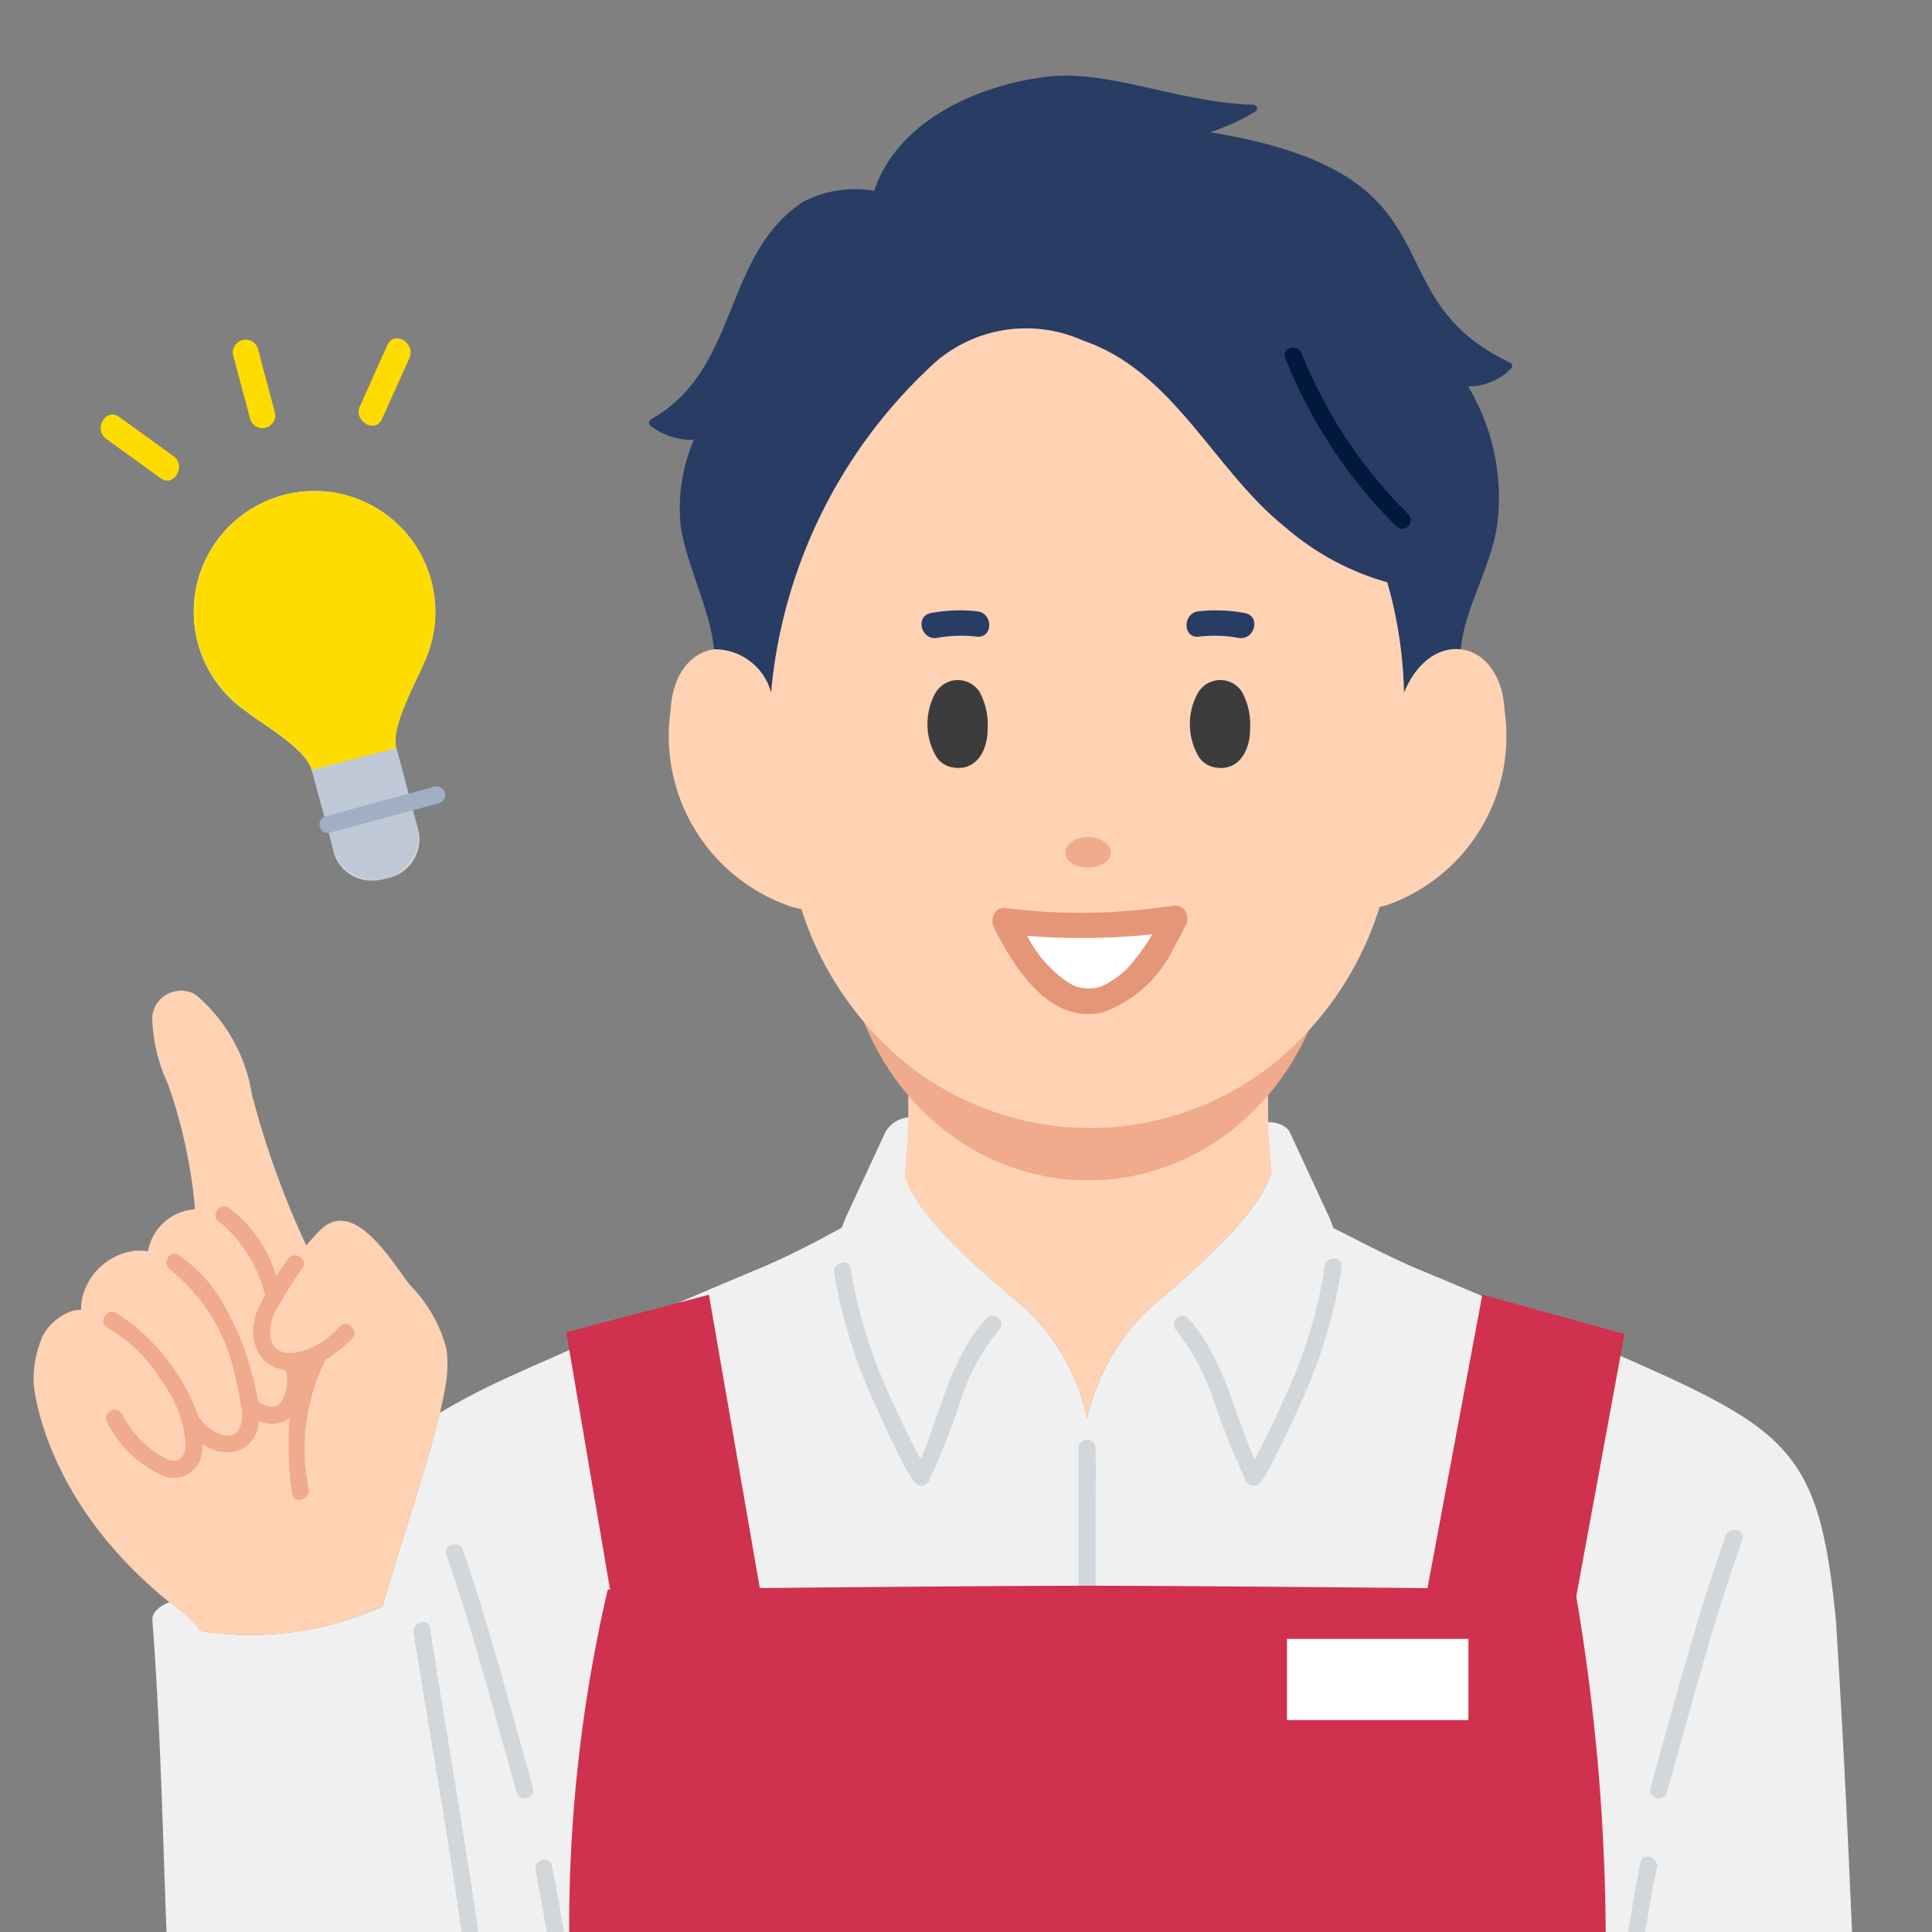 <svg xmlns="http://www.w3.org/2000/svg" xmlns:xlink="http://www.w3.org/1999/xlink" width="64" height="64" viewBox="0 0 64 64">
  <rect x="0" y="0" width="64" height="64" fill="#808080" stroke="none"/>
  <defs>
    <clipPath id="clip-path">
      <rect id="Rectangle_70" data-name="Rectangle 70" width="64" height="64" transform="translate(69 2037.08)" fill="#fff"/>
    </clipPath>
  </defs>
  <g id="Group_53" data-name="Group 53" transform="translate(-69 -2037.08)" clip-path="url(#clip-path)">
    <g id="Group_52" data-name="Group 52">
      <path id="Path_215" data-name="Path 215" d="M82.8,2064.38l-.16-.6-.508-1.92-2.8.73.522,1.93.162.61a1.292,1.292,0,0,0,1.281,1.12,1.7,1.7,0,0,0,.491-.07,1.317,1.317,0,0,0,1.007-1.8Z" fill="#d2d2d2"/>
      <path id="Path_216" data-name="Path 216" d="M82.127,2061.86l-2.8.73c-.194-.73-1.737-1.58-2.149-1.93a4,4,0,1,1,5.835-1.56c-.185.5-1.085,2.04-.89,2.76Z" fill="#fff"/>
      <path id="Path_217" data-name="Path 217" d="M79.331,2062.59c-.194-.73-1.737-1.59-2.149-1.93a4,4,0,1,1,5.835-1.56c-.184.5-1.085,2.03-.89,2.76l-2.8.73Z" fill="#ffdc00"/>
      <path id="Path_218" data-name="Path 218" d="M82.127,2061.86l.668,2.52a1.44,1.44,0,1,1-2.78.75l-.685-2.54,2.8-.73Z" fill="#bec8d7"/>
      <g id="Group_50" data-name="Group 50">
        <path id="Path_219" data-name="Path 219" d="M79.938,2064.66c1.2-.32,2.4-.65,3.6-.97a.285.285,0,0,0-.15-.55c-1.2.33-2.4.65-3.6.98A.28.28,0,0,0,79.938,2064.66Z" fill="#a0afc3"/>
      </g>
      <path id="Path_220" data-name="Path 220" d="M76.723,2048.85l.563,2.1a.423.423,0,0,0,.817-.22c-.188-.7-.375-1.4-.563-2.11A.425.425,0,0,0,76.723,2048.85Z" fill="#ffdc00"/>
      <path id="Path_221" data-name="Path 221" d="M81.832,2048.51c-.3.67-.607,1.35-.91,2.03-.221.49.508.92.732.42.3-.67.607-1.35.91-2.02C82.785,2048.44,82.055,2048.01,81.832,2048.51Z" fill="#ffdc00"/>
      <path id="Path_222" data-name="Path 222" d="M72.52,2051.62c.6.43,1.2.87,1.8,1.3.442.32.865-.41.427-.73-.6-.43-1.2-.87-1.8-1.3C72.505,2050.57,72.082,2051.3,72.52,2051.62Z" fill="#ffdc00"/>
      <path id="Path_223" data-name="Path 223" d="M74.048,2090.74s-.1-.51,1.112-.74l.9,1.64Z" fill="#f0f0f0"/>
      <path id="Path_224" data-name="Path 224" d="M111.726,2074.58s-.141-.33-.768-.33l.157,2.4.611-2.07Z" fill="#f0f0f0"/>
      <path id="Path_225" data-name="Path 225" d="M98.33,2074.58a.984.984,0,0,1,.879-.49l-.2,3.38Z" fill="#f0f0f0"/>
      <path id="Path_226" data-name="Path 226" d="M102.979,2080.43c-3-2.46-3.654-3.48-4.02-4.37h0c.031-.19.052-.54.061-.68a19.847,19.847,0,0,0,.021-3.05,9.741,9.741,0,0,0,12.007.09,19,19,0,0,0,.033,2.96c.006.1.033.38.056.54-.365.9-.952,1.88-4.062,4.51h0a7.3,7.3,0,0,0-2.064,3.63,7.067,7.067,0,0,0-2.033-3.63Z" fill="#ffd2b4"/>
      <g id="Group_51" data-name="Group 51">
        <path id="Path_227" data-name="Path 227" d="M105.044,2076.18c4.458,0,8.072-3.87,8.072-8.65s-3.614-8.66-8.072-8.66-8.072,3.88-8.072,8.66S100.586,2076.18,105.044,2076.18Z" fill="#f0aa8c"/>
      </g>
      <path id="Path_228" data-name="Path 228" d="M130.893,2117.76H88.719c0-.1,0-.21,0-.31,0-2.2-.1-4.83-.307-7.56-1.012,2.54-3.823,6.34-7.6,6.25-3.436-.31-5.149-2.45-5.665-6.06-.782-6.53-.6-12.77-1.1-19.34a9.177,9.177,0,0,0,1.566.37.956.956,0,0,0,.168.02,10.592,10.592,0,0,0,5.878-.83l.093-.27c.4-1.46,1.379-4.33,1.819-6.15a23.219,23.219,0,0,1,2.229-1.16c1.394-.64,5.688-2.51,8.474-3.67,1.084-.47,1.871-.9,2.611-1.3l.115-.3,1.33-2.87a10.572,10.572,0,0,1,.629,1.48c.036.08.075.17.119.26.4.84,1.2,1.89,3.9,4.11h0a7.067,7.067,0,0,1,2.033,3.63,7.3,7.3,0,0,1,2.064-3.63h0c2.945-2.49,3.628-3.5,4-4.36.021-.05.041-.1.061-.15a9.9,9.9,0,0,1,.588-1.34l1.33,2.87.115.31c.7.35,1.682.87,2.658,1.3,2.785,1.15,7.08,3.02,8.473,3.66,4.161,1.94,5.034,2.98,5.519,8.07C130.372,2099.5,130.663,2109.1,130.893,2117.76Z" fill="#f0f0f0"/>
      <path id="Path_229" data-name="Path 229" d="M103.7,2039.62c2.036-.24,4.351.86,6.822.93a.121.121,0,0,1,.082.21,6.941,6.941,0,0,1-1.514.7c8.588,1.41,5.163,5.37,9.931,7.63a.124.124,0,0,1,.035.2,1.976,1.976,0,0,1-1.422.59,7.181,7.181,0,0,1,.954,4.65c-.215,1.36-1.064,2.69-1.2,4.06-.686-.08-1.447.38-1.879,1.44a14.477,14.477,0,0,0-.554-3.66h0a8.764,8.764,0,0,1-3.386-1.83c-2.373-1.9-3.673-5.15-6.7-6.18a4.592,4.592,0,0,0-5.142.96,16.85,16.85,0,0,0-5.188,10.71,1.935,1.935,0,0,0-1.886-1.44c-.138-1.36-.886-2.71-1.1-4.06a5.729,5.729,0,0,1,.428-2.87v-.01a2.225,2.225,0,0,1-1.437-.47.131.131,0,0,1,.02-.21c2.935-1.63,2.364-5.44,5.034-7.2a3.716,3.716,0,0,1,2.36-.37c.814-2.43,3.646-3.54,5.739-3.78Z" fill="#283c64"/>
      <path id="Path_230" data-name="Path 230" d="M99.727,2049.32a4.593,4.593,0,0,1,5.142-.96c3.026,1.03,4.327,4.28,6.7,6.18a8.75,8.75,0,0,0,3.386,1.83h0a14.477,14.477,0,0,1,.554,3.66c.432-1.06,1.193-1.52,1.879-1.44.739.08,1.391.79,1.453,2.03a5.928,5.928,0,0,1-3.807,6.41,1.821,1.821,0,0,1-.331.09h0a10.778,10.778,0,0,1-3.651,5.3,9.741,9.741,0,0,1-12.007-.09,10.841,10.841,0,0,1-3.5-5.14h0a2.1,2.1,0,0,1-.346-.08,5.966,5.966,0,0,1-3.986-6.49c.06-1.24.71-1.94,1.446-2.03a1.935,1.935,0,0,1,1.886,1.44A16.85,16.85,0,0,1,99.727,2049.32Z" fill="#ffd2b4"/>
      <path id="Path_231" data-name="Path 231" d="M100.055,2058.21a4.385,4.385,0,0,1,1.309-.04c.542.05.539-.79,0-.84a5.264,5.264,0,0,0-1.535.06C99.3,2057.5,99.521,2058.31,100.055,2058.21Z" fill="#283c64"/>
      <path id="Path_232" data-name="Path 232" d="M110.246,2057.39a5.262,5.262,0,0,0-1.534-.06c-.538.05-.544.9,0,.84a4.388,4.388,0,0,1,1.309.04C110.554,2058.31,110.782,2057.5,110.246,2057.39Z" fill="#283c64"/>
      <path id="Path_233" data-name="Path 233" d="M101.455,2060.01a.856.856,0,0,0-1.474.04,2.134,2.134,0,0,0,.049,2.12.808.808,0,0,0,.519.33c.828.15,1.17-.62,1.167-1.25a2.3,2.3,0,0,0-.261-1.24Z" fill="#3c3c3c"/>
      <path id="Path_234" data-name="Path 234" d="M110.149,2060.01a.856.856,0,0,0-1.475.04,2.134,2.134,0,0,0,.049,2.12.81.81,0,0,0,.52.33c.828.15,1.17-.62,1.166-1.25a2.29,2.29,0,0,0-.261-1.24Z" fill="#3c3c3c"/>
      <path id="Path_235" data-name="Path 235" d="M105.044,2065.82c.416,0,.754-.22.754-.5s-.338-.51-.754-.51-.753.22-.753.51S104.628,2065.82,105.044,2065.82Z" fill="#f0aa8c"/>
      <path id="Path_236" data-name="Path 236" d="M107.915,2067.5s-2.618,6.14-5.626.08A23.127,23.127,0,0,0,107.915,2067.5Z" fill="#fff"/>
      <path id="Path_237" data-name="Path 237" d="M108.328,2067.49a.406.406,0,0,0-.2-.36.476.476,0,0,0-.314-.04H107.8a19.959,19.959,0,0,1-5.513.07c-.344-.04-.494.38-.366.64.662,1.32,1.843,3.22,3.6,2.82a4.162,4.162,0,0,0,2.361-2.14c.127-.22.247-.44.352-.67a.381.381,0,0,0,.089-.32Zm-1.715,1.35a2.871,2.871,0,0,1-1.031.87,1.219,1.219,0,0,1-1.153-.06,3.993,3.993,0,0,1-1.4-1.57,22.085,22.085,0,0,0,4.144-.05,6.392,6.392,0,0,1-.56.81Z" fill="#e69678"/>
      <path id="Path_238" data-name="Path 238" d="M105.293,2087.27c0,1.5,0,2.99,0,4.49,0,2.09,0,4.17,0,6.25,0,2.47,0,4.95,0,7.42q0,3.975,0,7.93c0,1.47,0,2.94,0,4.4h-.565c0-2.11,0-4.23,0-6.34q0-3.93,0-7.86,0-3.6,0-7.2,0-2.94,0-5.87c0-1.33,0-2.66,0-3.98v-1.47a.283.283,0,0,1,.565,0c0,.03,0,.06,0,.09C105.31,2085.84,105.293,2086.56,105.293,2087.27Z" fill="#d2d7dc"/>
      <path id="Path_239" data-name="Path 239" d="M101.7,2080.74c-1.213,1.26-1.517,3.11-2.206,4.68-.056-.1-.11-.21-.164-.32-.285-.54-.55-1.1-.8-1.66a16.535,16.535,0,0,1-1.352-4.34c-.049-.36-.593-.21-.545.15a17.048,17.048,0,0,0,1.375,4.4c.249.57.516,1.13.8,1.69a5.861,5.861,0,0,0,.466.82.292.292,0,0,0,.488,0,24.53,24.53,0,0,0,1.028-2.59,6.969,6.969,0,0,1,1.3-2.43c.253-.26-.146-.66-.4-.4Z" fill="#d2d7dc"/>
      <path id="Path_240" data-name="Path 240" d="M112.883,2079.04a15.87,15.87,0,0,1-1.348,4.38q-.368.84-.79,1.65c-.06.12-.12.24-.182.36-.7-1.57-1.034-3.38-2.2-4.68-.243-.27-.642.13-.4.4a7.647,7.647,0,0,1,1.287,2.45,25.362,25.362,0,0,0,1.036,2.56.288.288,0,0,0,.488,0,5.979,5.979,0,0,0,.483-.85c.3-.58.575-1.17.832-1.76a16.578,16.578,0,0,0,1.357-4.51c.043-.36-.521-.36-.565,0Z" fill="#d2d7dc"/>
      <path id="Path_241" data-name="Path 241" d="M111.575,2048.94a16.429,16.429,0,0,0,3.682,5.58.283.283,0,0,0,.4-.4,15.747,15.747,0,0,1-3.537-5.33c-.132-.34-.679-.19-.545.15Z" fill="#00193c"/>
      <path id="Path_242" data-name="Path 242" d="M82.7,2091.16c.69,4.39,1.526,8.76,2,13.18.1.91.177,1.84.206,2.76.012.36.577.36.565,0a50.471,50.471,0,0,0-.524-5.3c-.307-2.22-.672-4.42-1.032-6.63-.227-1.38-.453-2.77-.671-4.16-.057-.35-.6-.2-.545.15Z" fill="#d2d7dc"/>
      <path id="Path_243" data-name="Path 243" d="M83.787,2088.58c.9,2.59,1.579,5.24,2.329,7.88a.283.283,0,0,0,.545-.15c-.75-2.64-1.432-5.29-2.329-7.88C84.213,2088.09,83.668,2088.24,83.787,2088.58Z" fill="#d2d7dc"/>
      <path id="Path_244" data-name="Path 244" d="M88.563,2108.25a86.349,86.349,0,0,0-1.277-9.37c-.072-.35-.616-.2-.545.15A84.79,84.79,0,0,1,88,2108.25C88.03,2108.61,88.594,2108.61,88.563,2108.25Z" fill="#d2d7dc"/>
      <path id="Path_245" data-name="Path 245" d="M126.169,2087.95c-.983,2.74-1.7,5.56-2.5,8.36a.283.283,0,0,0,.545.15c.8-2.8,1.515-5.62,2.5-8.36C126.837,2087.76,126.292,2087.61,126.169,2087.95Z" fill="#d2d7dc"/>
      <path id="Path_246" data-name="Path 246" d="M123.883,2098.94a83.336,83.336,0,0,0-1.219,8.78c-.307,3.35-.469,6.69-.453,10.04h-.577c-.009-1.06,0-2.13.035-3.2a96.107,96.107,0,0,1,1.669-15.77C123.41,2098.43,123.954,2098.58,123.883,2098.94Z" fill="#d2d7dc"/>
      <path id="Path_247" data-name="Path 247" d="M83.789,2081.76a4.637,4.637,0,0,0-1.182-2.08c-.567-.69-1.852-3-3.009-1.84-.16.16-.309.33-.452.5a29.438,29.438,0,0,1-1.8-5,5.434,5.434,0,0,0-1.878-3.32.956.956,0,0,0-.954.01.915.915,0,0,0-.471.78,5.518,5.518,0,0,0,.525,2.19,17.006,17.006,0,0,1,.894,4.14,1.685,1.685,0,0,0-1.559,1.39,2.648,2.648,0,0,0-.4-.02,2.049,2.049,0,0,0-1.727,1.39,1.462,1.462,0,0,0-.085.57,1.089,1.089,0,0,0-.305.04,1.737,1.737,0,0,0-.979.84,3.6,3.6,0,0,0-.292,1.56s.26,4.03,4.856,7.53a2.708,2.708,0,0,1,.643.67,10.653,10.653,0,0,0,6.046-.81l.093-.27c.4-1.46,1.379-4.33,1.819-6.15.08-.33.143-.62.181-.87A3.908,3.908,0,0,0,83.789,2081.76Z" fill="#ffd2b4"/>
      <path id="Path_248" data-name="Path 248" d="M80.259,2081.02a3.67,3.67,0,0,1-.555.49,1.523,1.523,0,0,0-.172.11s0,0,0-.01a.21.21,0,0,0-.055.04.11.11,0,0,0-.053.02c-.524.27-1.345.45-1.475-.34a1.8,1.8,0,0,1,.343-1.1c.223-.39.466-.78.729-1.15.21-.3-.28-.58-.488-.29-.131.19-.261.38-.385.57a4.26,4.26,0,0,0-1.589-2.28c-.317-.18-.6.31-.285.48a4.5,4.5,0,0,1,1.5,2.4c0,.01,0,.01.008.02-.068.12-.132.25-.19.38a1.638,1.638,0,0,0-.09,1.41,1.141,1.141,0,0,0,.961.69,1.4,1.4,0,0,1-.118,1.02c-.2.32-.53.2-.795.03a8.017,8.017,0,0,0-.255-1.1,9.346,9.346,0,0,0-.831-2.02,4.867,4.867,0,0,0-1.538-1.73c-.306-.2-.59.29-.285.48a6.107,6.107,0,0,1,2.172,3.65,7.554,7.554,0,0,1,.166.87,1.037,1.037,0,0,1-.1.83c-.36.4-1-.08-1.235-.39-.018-.02-.037-.04-.058-.06a6.83,6.83,0,0,0-2.737-3.47c-.321-.17-.607.32-.285.49a5.119,5.119,0,0,1,1.805,1.79,3.922,3.922,0,0,1,.781,2.07c-.007.37-.174.64-.568.52a3.326,3.326,0,0,1-1.541-1.53c-.193-.31-.682-.02-.487.29a3.767,3.767,0,0,0,1.93,1.8.939.939,0,0,0,1.19-.72,1.962,1.962,0,0,0,.045-.36,1.4,1.4,0,0,0,.84.27,1.027,1.027,0,0,0,1-.9c.008-.05.013-.09.017-.14a1.013,1.013,0,0,0,1.022-.1,10.418,10.418,0,0,0,.083,2.51c.049.36.593.21.545-.15a6.546,6.546,0,0,1,.564-4.29c.011-.01.021-.01.031-.02s.015-.01.022-.01a4.785,4.785,0,0,0,.817-.67c.257-.25-.142-.65-.4-.4Z" fill="#f0aa8c"/>
      <path id="Path_249" data-name="Path 249" d="M122.813,2081.27l-1.821,9.91-4.918-.35,2.03-10.86Z" fill="#d0314e"/>
      <path id="Path_250" data-name="Path 250" d="M87.759,2081.21l1.69,9.94,4.922-.3-1.887-10.88Z" fill="#d0314e"/>
      <path id="Path_251" data-name="Path 251" d="M122.114,2104.78a68.654,68.654,0,0,0-.937-15.04s-11.728-.13-16.156-.13-15.889.13-15.889.13a49.262,49.262,0,0,0-1.138,14.84s0,5.79.334,13.15h33.383c.133-5.39.4-12.95.4-12.95Z" fill="#d0314e"/>
      <path id="Path_252" data-name="Path 252" d="M117.642,2091.37h-6.009v2.69h6.009Z" fill="#fff"/>
    </g>
  </g>
</svg>
